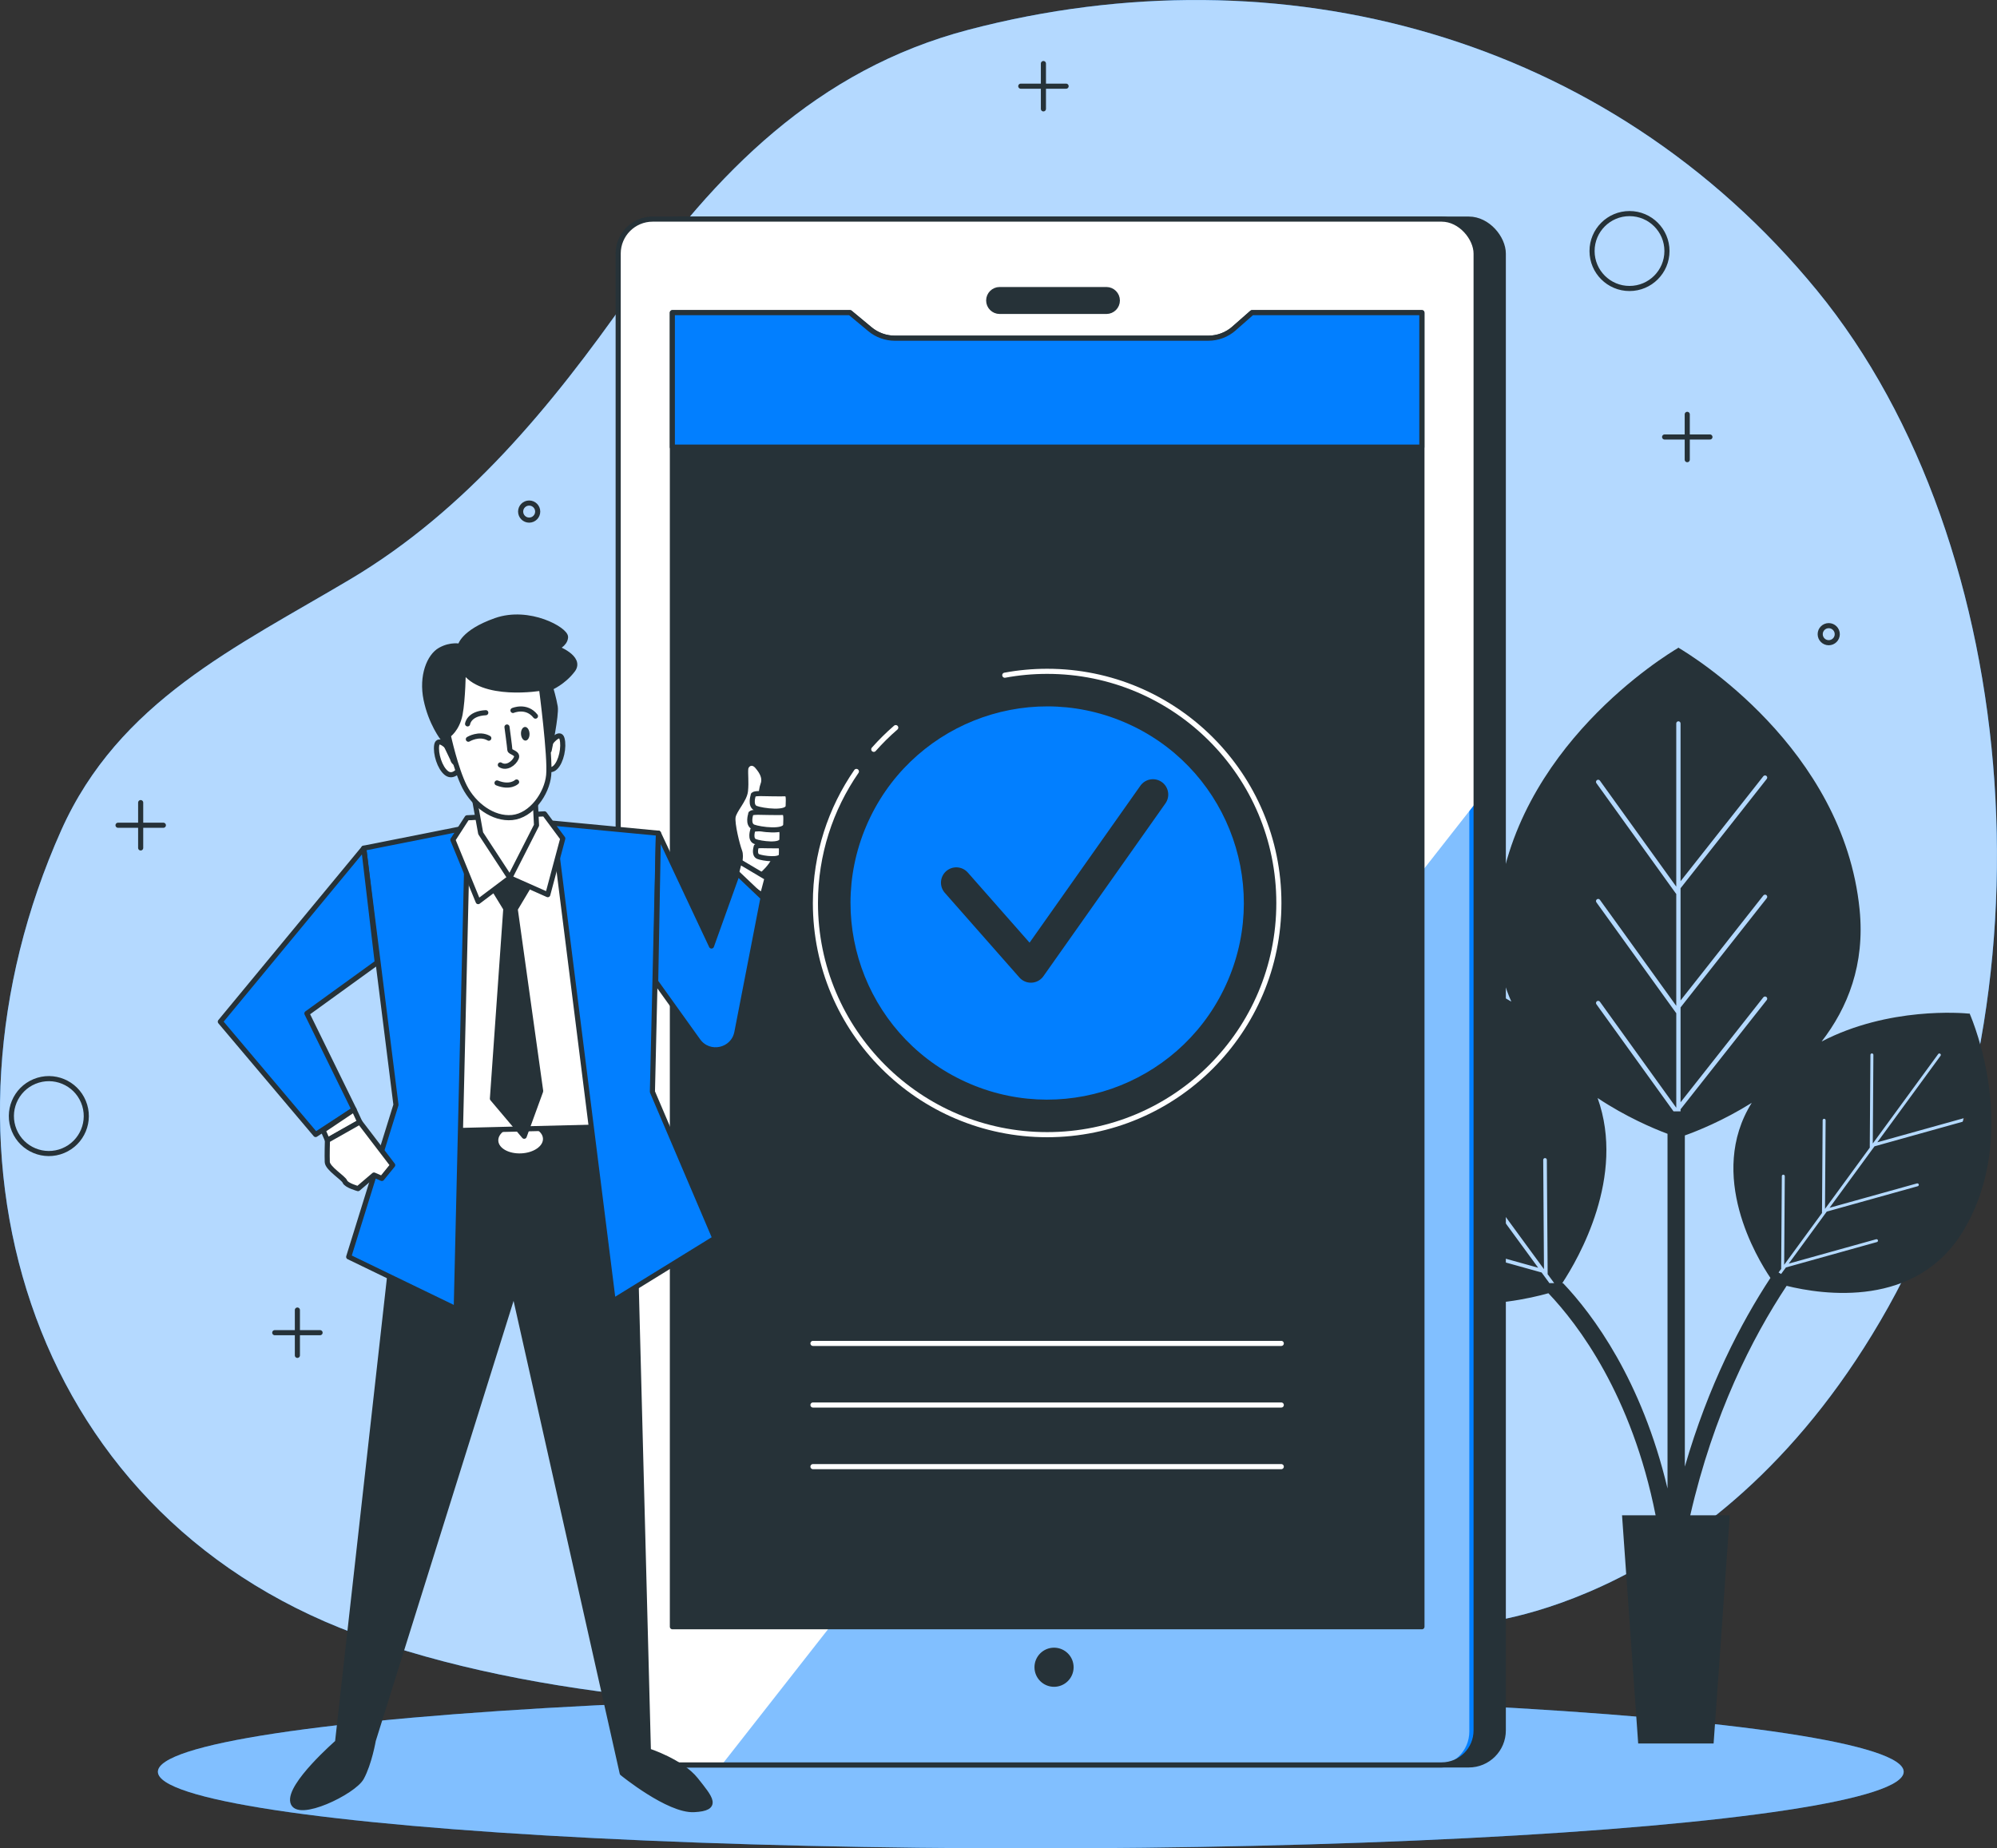 <?xml version="1.0" encoding="UTF-8"?>
<svg id="katman_2" data-name="katman 2" xmlns="http://www.w3.org/2000/svg" xmlns:xlink="http://www.w3.org/1999/xlink" viewBox="0 0 390.82 361.82">
  <rect x="0" y="0" width="390.82" height="361.82" fill="#333333" stroke="none"/>
  <defs>
    <style>
      .cls-1, .cls-2 {
        fill: #263238;
      }

      .cls-3 {
        stroke-width: 6px;
      }

      .cls-3, .cls-4, .cls-5, .cls-6, .cls-7, .cls-2 {
        stroke-linecap: round;
        stroke-linejoin: round;
      }

      .cls-3, .cls-4, .cls-5, .cls-6, .cls-2 {
        stroke: #263238;
      }

      .cls-3, .cls-6, .cls-7 {
        fill: none;
      }

      .cls-8, .cls-9, .cls-5, .cls-10 {
        fill: #fff;
      }

      .cls-9 {
        opacity: .5;
      }

      .cls-4, .cls-11 {
        fill: #027fff;
      }

      .cls-7 {
        stroke: #fff;
      }

      .cls-10 {
        opacity: .7;
      }

      .cls-12 {
        clip-path: url(#clippath);
      }
    </style>
    <clipPath id="clippath">
      <rect class="cls-5" x="120.98" y="42.89" width="167.9" height="302.59" rx="6.75" ry="6.75"/>
    </clipPath>
  </defs>
  <g id="Background_Simple" data-name="Background Simple">
    <g>
      <path class="cls-11" d="M288.56,317.82s48-3,81-62,27-149-14-199S250.56-10.18,189.56,5.82c-29.72,7.8-49.54,28.02-66.67,52.39-14.92,21.23-31.7,41.7-54.28,55.14-22.36,13.3-45.35,23.92-56.64,49.2-27.48,61.54-7.4,133.14,57.59,157.27,70,26,187,12,219-2Z"/>
      <path class="cls-10" d="M288.56,317.82s48-3,81-62,27-149-14-199S250.56-10.18,189.56,5.82c-29.72,7.8-49.54,28.02-66.67,52.39-14.92,21.23-31.7,41.7-54.28,55.14-22.36,13.3-45.35,23.92-56.64,49.2-27.48,61.54-7.4,133.14,57.59,157.27,70,26,187,12,219-2Z"/>
    </g>
  </g>
  <g id="Ground">
    <g>
      <ellipse class="cls-11" cx="201.73" cy="346.82" rx="170.83" ry="15"/>
      <ellipse class="cls-9" cx="201.73" cy="346.82" rx="170.83" ry="15"/>
    </g>
  </g>
  <g id="Graphics">
    <g>
      <g>
        <line class="cls-6" x1="27.53" y1="157.11" x2="27.53" y2="165.98"/>
        <line class="cls-6" x1="31.97" y1="161.54" x2="23.1" y2="161.54"/>
      </g>
      <g>
        <line class="cls-6" x1="330.2" y1="81.11" x2="330.2" y2="89.98"/>
        <line class="cls-6" x1="334.64" y1="85.54" x2="325.77" y2="85.54"/>
      </g>
      <g>
        <line class="cls-6" x1="204.2" y1="12.44" x2="204.2" y2="21.31"/>
        <line class="cls-6" x1="208.64" y1="16.87" x2="199.77" y2="16.87"/>
      </g>
      <g>
        <line class="cls-6" x1="58.2" y1="256.44" x2="58.2" y2="265.31"/>
        <line class="cls-6" x1="62.64" y1="260.87" x2="53.77" y2="260.87"/>
      </g>
      <path class="cls-6" d="M326.23,49.14c0,4.05-3.28,7.33-7.33,7.33s-7.33-3.28-7.33-7.33,3.28-7.33,7.33-7.33,7.33,3.28,7.33,7.33Z"/>
      <circle class="cls-6" cx="9.56" cy="218.47" r="7.33" transform="translate(-82.88 20.29) rotate(-22.5)"/>
      <path class="cls-6" d="M359.56,124.14c0,.92-.75,1.67-1.67,1.67s-1.67-.75-1.67-1.67.75-1.67,1.67-1.67,1.67.75,1.67,1.67Z"/>
      <path class="cls-6" d="M105.23,100.14c0,.92-.75,1.67-1.67,1.67s-1.67-.75-1.67-1.67.75-1.67,1.67-1.67,1.67.75,1.67,1.67Z"/>
    </g>
  </g>
  <g id="Plants">
    <path class="cls-1" d="M385.49,198.47l.03-.05s-.02,0-.06,0c-.01-.03-.02-.05-.02-.05l-.03.05c-1.39-.14-15.78-1.37-28.91,5.45,5.09-6.57,8.51-15.07,7.43-25.84-3.17-31.69-33.08-49.84-35.38-51.19v-.08s-.03.02-.07.04c-.05-.03-.07-.04-.07-.04v.08c-2.3,1.35-32.21,19.5-35.38,51.19-.69,6.92.47,12.89,2.74,18.03-16.84-10.07-36.49-8.37-38.3-8.19l-.04-.06s-.01.02-.03.06c-.04,0-.07,0-.07,0l.04.06c-.89,2.05-12.13,29.07,1.38,52.04,12.08,20.54,37.41,15.11,44.28,13.18,5.78,6.07,16.32,19.89,20.98,43.47h-6.57l3.16,44.66h14.76l3.16-44.66h-7.73c4.55-19.86,12.13-34.74,18.86-44.92,6.89,1.71,25.53,4.61,34.72-11.01,10.96-18.64,1.84-40.56,1.12-42.23ZM328.02,198.3l-15.6-21.67c-.14-.19-.09-.46.1-.59.19-.14.46-.09.59.1l14.94,20.75v-21.95l-.03.03-15.6-21.67c-.14-.19-.09-.46.1-.59.19-.14.46-.09.59.1l14.94,20.75v-31.95c0-.23.19-.42.42-.42s.42.19.42.42v30.89l16.2-20.55c.15-.18.41-.22.6-.07.18.14.22.41.07.6l-16.87,21.39v21.96l16.2-20.55c.15-.18.41-.22.6-.07.18.14.22.41.07.6l-16.87,21.39v18.57l16.2-20.55c.15-.18.41-.21.6-.07.18.15.22.41.07.6l-16.87,21.39v.4h-1.38l-15.09-20.96c-.14-.19-.09-.46.1-.59.19-.14.46-.09.59.1l14.94,20.75v-18.56l-.03.03ZM303.24,251.19l-1.54-2.1-21.95-6.12c-.19-.05-.3-.25-.25-.44.05-.19.25-.3.44-.25l21.09,5.88-9.17-12.54-21.95-6.12c-.19-.05-.3-.25-.25-.44.05-.19.25-.3.44-.25l21.09,5.88-10.84-14.83-21.95-6.12c-.19-.05-.3-.25-.25-.44.05-.19.25-.3.44-.25l21.09,5.88-15.25-20.86c-.12-.16-.08-.38.08-.5.16-.12.38-.08.5.08l15.77,21.58-.15-21.39c0-.2.16-.36.35-.36.2,0,.36.16.36.35l.16,22.34h-.03s10.84,14.81,10.84,14.81l-.15-21.39c0-.2.16-.36.35-.36.2,0,.36.16.36.35l.16,22.34h-.03s9.16,12.52,9.16,12.52l-.15-21.39c0-.2.16-.36.35-.36.2,0,.36.16.36.35l.16,22.34h-.03s1.31,1.79,1.31,1.79h-.88ZM305.73,251.19c3.21-4.87,12.44-20.86,6.93-36.25,5.54,3.68,10.83,5.93,13.68,7v69.43c-5.06-21.27-14.61-34.04-20.43-40.18h-.18ZM329.73,287.1v-64.84c2.34-.83,7.48-2.87,13.09-6.38-8.81,14.12,1.06,30.43,3.66,34.27-5.8,8.84-12.15,21.06-16.75,36.94ZM384.66,219.42l-17.81,4.97-8.8,12.03,17.11-4.77c.15-.04.31.05.35.2.04.15-.05.31-.2.35l-17.81,4.97-7.44,10.18,17.11-4.77c.15-.04.31.05.35.2.04.15-.05.31-.2.35l-17.81,4.97-.94,1.28c-.17-.1-.34-.2-.5-.3l.54-.73h-.03s.13-18.12.13-18.12c0-.16.13-.29.29-.29.16,0,.29.13.29.29l-.12,17.35,7.43-10.17h-.03s.13-18.12.13-18.12c0-.16.13-.29.29-.29.16,0,.29.13.29.29l-.12,17.35,8.79-12.03h-.03s.13-18.12.13-18.12c0-.16.13-.29.29-.29.16,0,.29.13.29.29l-.12,17.35,12.8-17.51c.09-.13.27-.16.4-.06.13.09.16.27.06.4l-12.37,16.93,17.11-4.77c.15-.04.31.05.35.2.04.15-.05.31-.2.35Z"/>
  </g>
  <g id="Device">
    <g>
      <rect class="cls-2" x="126.3" y="42.89" width="167.9" height="302.59" rx="6.75" ry="6.75"/>
      <g>
        <rect class="cls-8" x="120.98" y="42.89" width="167.9" height="302.59" rx="6.75" ry="6.75"/>
        <g class="cls-12">
          <path class="cls-11" d="M288.88,157.06l-147.64,188.42h140.9c3.73,0,6.75-3.02,6.75-6.75v-181.67Z"/>
          <path class="cls-9" d="M287.54,157.29l-147.64,188.42h140.9c3.73,0,6.75-3.02,6.75-6.75v-181.67Z"/>
        </g>
        <rect class="cls-6" x="120.98" y="42.89" width="167.9" height="302.59" rx="6.75" ry="6.75"/>
      </g>
      <path class="cls-2" d="M216.53,60.96h-20.9c-1.18,0-2.14-.96-2.14-2.14h0c0-1.18.96-2.14,2.14-2.14h20.9c1.18,0,2.14.96,2.14,2.14h0c0,1.18-.96,2.14-2.14,2.14Z"/>
      <path class="cls-2" d="M278.27,318.43h-146.68V61.21h34.77l3.91,3.25c1.37,1.13,3.09,1.75,4.86,1.75h61.34c1.85,0,3.64-.67,5.03-1.89l3.54-3.11h33.24v257.22Z"/>
      <g>
        <line class="cls-7" x1="159.1" y1="262.97" x2="250.75" y2="262.97"/>
        <line class="cls-7" x1="159.1" y1="275.03" x2="250.75" y2="275.03"/>
        <line class="cls-7" x1="159.1" y1="287.09" x2="250.75" y2="287.09"/>
      </g>
      <g>
        <path class="cls-7" d="M167.6,151.01c-5.05,7.31-8.02,16.19-8.02,25.75,0,25.04,20.3,45.35,45.35,45.35s45.35-20.3,45.35-45.35-20.3-45.35-45.35-45.35c-2.83,0-5.6.26-8.29.76"/>
        <path class="cls-7" d="M175.3,142.43c-1.53,1.32-2.96,2.74-4.3,4.25"/>
        <circle class="cls-11" cx="204.93" cy="176.76" r="38.48" transform="translate(-37.99 296.04) rotate(-66.93)"/>
        <polyline class="cls-3" points="187.15 172.78 201.75 189.36 225.63 155.53"/>
      </g>
      <path class="cls-4" d="M241.49,64.31c-1.39,1.22-3.18,1.89-5.03,1.89h-61.34c-1.78,0-3.5-.62-4.86-1.75l-3.91-3.25h-34.77v26.32h146.68v-26.32h-33.24l-3.54,3.11Z"/>
      <path class="cls-2" d="M209.61,326.36c0-1.84-1.49-3.33-3.33-3.33s-3.33,1.49-3.33,3.33,1.49,3.33,3.33,3.33,3.33-1.49,3.33-3.33Z"/>
    </g>
  </g>
  <g id="Character_1" data-name="Character 1">
    <g>
      <path class="cls-2" d="M79.14,224.06l-13.08,116.99s-9.59,8.34-8.75,11.71c.84,3.37,11.92-1.97,13.44-4.78,1.53-2.81,2.3-7.29,2.3-7.29l27.54-87.97,21.18,94.37s9.05,7.39,14.05,7.14c4.99-.25,3.23-2.21.37-5.82s-9.3-5.67-9.3-5.67l-3.18-121.63-44.57,2.95Z"/>
      <rect class="cls-2" x="79.13" y="220.16" width="44" height="6" transform="translate(-11.19 5.42) rotate(-2.91)"/>
      <path class="cls-8" d="M106.26,222.86c.08,1.49-1.82,2.79-4.23,2.91-2.41.12-4.43-.98-4.51-2.47-.08-1.49,1.82-2.79,4.23-2.91,2.41-.12,4.43.98,4.51,2.47Z"/>
      <polygon class="cls-5" points="98.74 161.37 82.21 166.22 84.27 221.43 123.02 220.47 118.11 163.39 98.74 161.37"/>
      <polygon class="cls-4" points="91.51 161.99 89.29 256.22 68.24 246.03 77.49 216.27 71.19 166.03 91.51 161.99"/>
      <polygon class="cls-4" points="108.24 161.14 120 254.66 139.9 242.39 127.68 213.72 128.86 163.1 108.24 161.14"/>
      <polygon class="cls-2" points="95.72 172.54 98.99 177.88 96.37 215.06 102.59 222.42 105.81 213.58 100.83 177.95 103.91 172.79 99.44 167.01 95.72 172.54"/>
      <polygon class="cls-5" points="99.77 171.83 93.58 176.49 88.63 164.39 91.41 160.08 106.56 159.31 110.14 164.13 107.2 175.13 99.77 171.83"/>
      <polygon class="cls-5" points="92.68 155.42 94.07 163.11 99.77 171.83 105 161.55 104.67 155.06 92.68 155.42"/>
      <polygon class="cls-4" points="71.19 166.03 43.12 199.99 61.77 222.08 69.28 217.19 60.06 198.38 73.83 188.42 71.19 166.03"/>
      <polygon class="cls-5" points="69.28 217.19 70.41 219.64 64.08 223.21 63.23 221.25 69.28 217.19"/>
      <path class="cls-5" d="M70.41,219.64l6.44,8.43-2.12,2.61-1.54-.67-3.12,2.66s-2.29-.63-2.57-1.37c-.29-.74-3.39-2.58-3.45-3.83-.06-1.25.03-4.26.03-4.26l6.33-3.58Z"/>
      <path class="cls-5" d="M144.49,169.72s.71-1.92.25-3.11c-.46-1.19-1.48-5.31-1.28-6.67.2-1.36,2.25-3.35,2.43-5.11.18-1.76-.04-3.37.05-4.31s1.26-1.68,2.26-.52c1,1.16,1.6,2.34,1.12,3.58-.48,1.24-.46,4.2-.46,4.2,0,0,1.59,2.21,2.47,3.65.88,1.44.8,5.21.21,6.72-.6,1.51-2.27,2.94-2.27,2.94l.1,2.61-4.88-3.98Z"/>
      <path class="cls-5" d="M147.41,155.7s-.7,2.06.53,2.53c1.24.48,6.26,1.16,6.31-.46.05-1.62.15-2.43-.66-2.39-.81.04-4.58-.04-4.58-.04,0,0-1.75-.05-1.6.35Z"/>
      <path class="cls-5" d="M147.99,165.78s-.5,1.53.39,1.89c.89.36,4.51.87,4.54-.33s.1-1.81-.48-1.78c-.58.03-3.3-.03-3.3-.03,0,0-1.26-.04-1.15.26Z"/>
      <path class="cls-5" d="M147.31,162.54s-.58,1.77.45,2.18c1.03.41,5.22,1.01,5.26-.38.04-1.4.12-2.1-.55-2.06-.67.03-3.82-.04-3.82-.04,0,0-1.46-.04-1.33.3Z"/>
      <path class="cls-5" d="M146.93,159.36s-.7,2.06.53,2.53c1.24.48,6.26,1.16,6.31-.46.05-1.62.15-2.43-.66-2.39-.81.04-4.58-.04-4.58-.04,0,0-1.75-.05-1.6.35Z"/>
      <polygon class="cls-5" points="143.92 171.77 144.7 168.64 150.12 171.86 149.22 175.28 143.92 171.77"/>
      <path class="cls-4" d="M128.86,163.1l10.38,22.08,5.09-14.21,5,4.75-5.12,26.35c-.71,3.65-5.43,4.68-7.6,1.66l-8.29-11.57.53-29.06Z"/>
      <g>
        <path class="cls-5" d="M87.84,146.44s-2.09-2.24-2.37-.6c-.28,1.64.59,4.47,1.9,5.49,1.31,1.01,2.49-.67,2.49-.67l-2.02-4.22Z"/>
        <path class="cls-5" d="M107.69,145.43s1.86-2.44,2.3-.84c.44,1.6-.13,4.51-1.33,5.65-1.2,1.14-2.54-.41-2.54-.41l1.58-4.4Z"/>
        <path class="cls-2" d="M88.68,148.74l-2.02-4.22s-2.31-2.94-3.27-7.58.65-8.5,2.75-9.69c2.1-1.19,3.92-.74,3.92-.74,0,0,.4-2.72,6.95-5.04,6.55-2.31,13.78,1.82,13.67,3.27-.11,1.45-1.88,2.08-1.88,2.08,0,0,5.14,1.9,3.28,4.34-1.86,2.44-4.33,3.46-4.33,3.46,0,0,.65,2.13.91,3.74.26,1.61-1.19,8.53-1.19,8.53l-3.56-9.73-11.14.57s-.66,4.72-1.84,6.4c-1.18,1.68-1.23,4.2-1.23,4.2,0,0-.45,1.82-1.06.41Z"/>
        <g>
          <path class="cls-5" d="M90.67,131.16s-.07,5.77-.64,8.68-2.31,4.08-2.31,4.08c0,0,1.42,6.59,3.21,10.1,1.8,3.51,5.55,6.38,9.31,6.01,3.76-.37,6.79-4.67,7.14-8.29.36-3.62-1.41-17.04-1.41-17.04,0,0-11.78,2.04-15.31-3.54Z"/>
          <path class="cls-6" d="M91.66,144.7s2.11-1.28,4-.2"/>
          <path class="cls-6" d="M91.51,141.7s.23-2.02,3.56-2.19"/>
          <path class="cls-6" d="M100.39,139.07s2.62-1.14,4.4,1.11"/>
          <path class="cls-6" d="M99.22,142.31s.54,3.98.56,4.48c.03.5,1.7.58,1.25,1.61-.45,1.03-1.9,2.1-3.11,1.33"/>
          <path class="cls-6" d="M101.1,153.07s-1.27,1.23-3.83.19"/>
          <path class="cls-1" d="M103.63,143.59c.04.74-.31,1.35-.77,1.38-.46.02-.86-.55-.9-1.29-.04-.74.31-1.35.77-1.38s.86.55.9,1.29Z"/>
        </g>
      </g>
    </g>
  </g>
</svg>